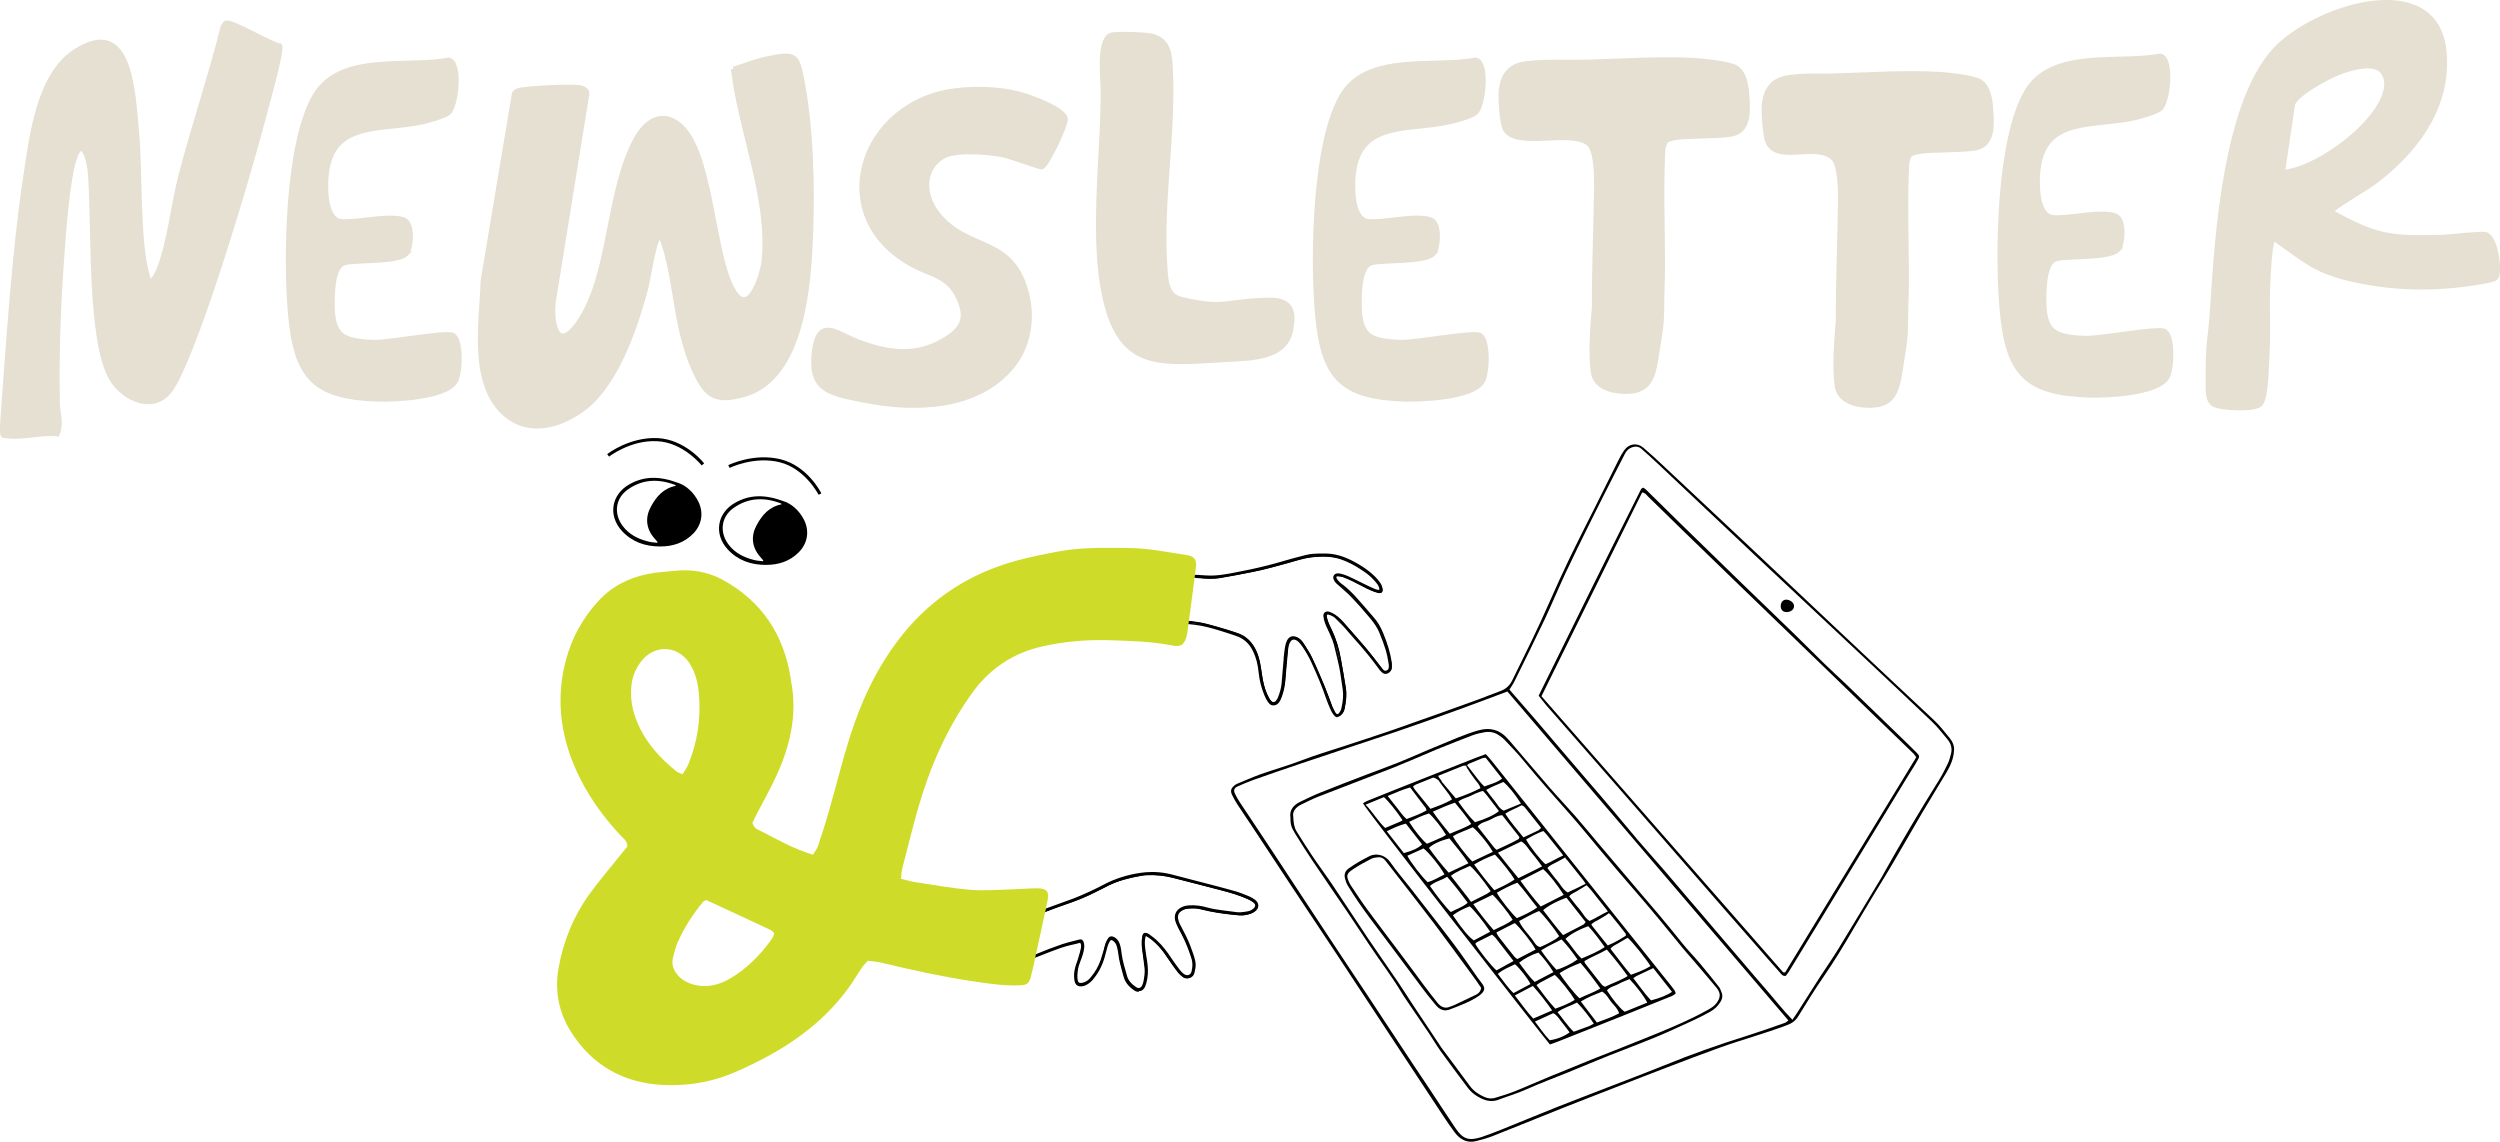 <svg viewBox="0 0 1558.18 711.61" xmlns="http://www.w3.org/2000/svg" data-name="Layer 1" id="Layer_1">
  <defs>
    <style>
      .cls-1 {
        fill: #e5e0d2;
        stroke: #e5e0d2;
        stroke-miterlimit: 10;
        stroke-width: 3px;
      }

      .cls-2 {
        fill: #cedc29;
      }
    </style>
  </defs>
  <path d="M174.44,28.59c1.17,1.97-4.57,23.41-5.6,27.41-10.4,40.25-23.67,84.98-36.79,124.02-4.83,14.36-18.72,54.59-26.82,64.24-10.36,12.36-28.09,4.42-35.62-8.13-14.43-24.05-10.69-98.03-13.42-128.97-.66-7.49-4.66-22.75-9.57-9.07-4.87,13.57-7.2,50.11-8.36,66.15-2.03,28.11-2.95,58.37-2.47,86.64.11,6.53,2.67,12.49-.08,19.59-11.33-1.13-22.46,2.97-33.7.95-1.1-.82-.12-12.24.07-14.72,3.47-46.72,6.81-98.99,13.64-144.86,4.26-28.62,8.63-65.69,31.81-80.18,33.48-20.93,35.2,23.42,37.75,51.84,2.12,23.6.35,68.77,6.71,88.76.42,1.31.19,4.01,2.33,2.94,2.07-1.03,4.2-5.85,5.18-8.38,6.14-15.87,8.69-39.97,13.21-57.31,8.1-31.07,18.48-61.53,26.29-92.78.52-.79,1.05-1.88,1.79-2.32,2.91-1.77,28.14,13.45,33.65,14.17Z" class="cls-1"></path>
  <path d="M253.21,158.12c-5.2,5.46-30.66,3.78-38.34,5.64-7.47,1.82-7.71,18.13-7.76,24.79-.14,21.03,6.3,23.96,25.61,24.76,9.53.39,45.14-6.65,49.52-4.37,5.51,2.87,4.65,23.73,1.55,28.86-6.06,10.03-38.16,11.4-49.07,10.99-38.67-1.45-50.19-13.38-53.72-52.96-3.11-34.9-1.96-106.78,15.29-136.15,15.77-26.86,57.34-17.34,83.36-22.3,7.64,1.52,4.86,28.68-.1,32.88-2.4,2.04-12.07,4.83-15.53,5.6-28.52,6.37-61.08-2.02-60.96,40.29.02,7.28,1.12,21.11,9.78,21.9,9.8.89,30.52-4.52,39.08-.92,5.46,2.3,4.56,17.54,1.26,20.99Z" class="cls-1"></path>
  <path d="M457.12,43.1c6.8-2.05,13.4-4.87,20.47-6.35,17.48-3.66,19.03-2.87,21.88,11.37,6.12,30.56,7.09,68.99,5.74,100.02-1.16,26.74-4.29,87.42-41.46,97.8-15.95,4.46-22.35,1.67-28.61-10.37-14.43-27.77-12.65-56.54-21.45-83.79-.32-.98-1.26-5.02-3.69-3.11s-6.23,26.49-7.59,31.5c-6.24,22.91-18.12,60.44-40.68,75.93-13.73,9.42-31.82,14.38-46.07,2.68-22.93-18.84-15.2-59.43-14.62-83.68l19.53-116.81c.37-.86,1.17-1.25,2.07-1.69,3.32-1.61,34.83-3.09,39.15-1.93,2.12.57,3.88,1.49,4.1,3.45l-20.71,128.23c-2.02,11.64.84,35.64,15.39,14.8,20.64-29.57,17.55-81.01,35.96-114.66,4.71-8.6,13.76-17.52,25.24-9.88,22.09,14.71,21.59,82.05,35.49,104.92,10.2,16.78,18.23-11.98,18.91-18.84,3.94-39.31-14.66-80.79-19.05-119.6Z" class="cls-1"></path>
  <path d="M597.23,56.28c12.37-1.24,25.99-.81,37.96,2.29,6.12,1.58,27.85,9.26,28.81,15.43.57,3.66-11.54,29.29-14.66,30.07-1.25.31-20.16-6.79-24.67-7.6-9.43-1.69-29.9-3.59-37.66,1.49-12.87,8.44-11.22,24.7-2.45,35.57,19.28,23.91,46.98,13.05,55.69,51.06,3.34,14.57.67,31.14-8.85,43.1-21.76,27.33-61.54,28.16-93.44,21.66-19.49-3.97-32.91-5.36-30.64-28.51,2.4-24.46,13.86-13.08,26.94-8.07,18.29,7.01,35.8,9.83,53.45-.36,12.03-6.95,15.89-13.86,9.61-27.05-6.41-13.45-16.34-13.82-27.8-19.82-56.91-29.81-33.26-103.13,27.71-109.24Z" class="cls-1"></path>
  <path d="M693.98,21.57c5.04-.43,18.69-.23,23.71.88,11.23,2.48,11.39,12.61,11.81,20.61,2.13,40.77-6.47,83.44-3.26,125.43.52,6.77.85,15.98,10.22,18.11,27.67,6.3,26.1,1.09,54.03.42,14.92-.36,16.16,7.76,14.05,18.62-3.51,18.07-24.78,17.6-42.86,18.64-36.33,2.09-59.96,5.4-70.9-30.69-12.07-39.8-2.69-97.04-3.33-138.93-.13-8.4-3.03-32.27,6.52-33.09Z" class="cls-1"></path>
  <path d="M893.33,158.12c-5.2,5.46-30.66,3.78-38.34,5.64-7.47,1.82-7.71,18.13-7.76,24.79-.14,21.03,6.3,23.96,25.61,24.76,9.53.39,45.14-6.65,49.52-4.37,5.51,2.87,4.65,23.73,1.55,28.86-6.06,10.03-38.16,11.4-49.07,10.99-38.67-1.45-50.19-13.38-53.72-52.96-3.11-34.9-1.96-106.78,15.29-136.15,15.77-26.86,57.34-17.34,83.36-22.3,7.64,1.52,4.86,28.68-.1,32.88-2.4,2.04-12.07,4.83-15.53,5.6-28.52,6.37-61.08-2.02-60.96,40.29.02,7.28,1.12,21.11,9.78,21.9,9.8.89,30.52-4.52,39.08-.92,5.46,2.3,4.56,17.54,1.26,20.99Z" class="cls-1"></path>
  <path d="M1038.5,87.71c-.91.85-1.99,4.23-2.06,5.63-1.24,25.37-.18,45.94-.15,73.98,0,3.84-.35,11.75-.4,15.59-.29,21.77-.23,17.73-3.46,38.87-2.13,13.93-4.62,22.97-20.92,22.22-7.95-.36-17.34-3.22-18.55-12.21-1.97-14.6.28-34.84,1.65-51.07.07-.87-.7,24.18-.72,23.31-.71-28.83.71-56.61,1.12-85.3.09-6.65.36-24.36-4.6-28.95-10.6-9.8-46.35,3.56-52.49-9.79-1.75-3.8-2.74-18.17-2.37-22.72.81-10.12,5.33-16.41,15.77-17.66,12.4-1.49,27.02-.6,39.63-.97,21.63-.63,44.13-2.22,65.86-.98,5.31.3,21.31,2.05,25.23,4.56,5.42,3.47,6.4,11.63,6.8,17.62.63,9.52,1.54,22.31-10.49,23.94-10.54,1.43-22.68.7-33.3,1.88-1.55.17-5.52,1.11-6.53,2.05Z" class="cls-1"></path>
  <path d="M1320.03,155.63c-5.2,5.46-30.66,3.78-38.34,5.64-7.47,1.82-7.71,18.13-7.76,24.79-.14,21.03,6.3,23.96,25.61,24.76,9.53.39,45.14-6.65,49.52-4.37,5.51,2.87,4.65,23.73,1.55,28.86-6.06,10.03-38.16,11.4-49.07,10.99-38.67-1.45-50.19-13.38-53.72-52.96-3.11-34.9-1.96-106.78,15.29-136.15,15.77-26.86,57.34-17.34,83.36-22.3,7.64,1.52,4.86,28.68-.1,32.88-2.4,2.04-12.07,4.83-15.53,5.6-28.52,6.37-61.08-2.02-60.96,40.29.02,7.28,1.12,21.11,9.78,21.9,9.8.89,30.52-4.52,39.08-.92,5.46,2.3,4.56,17.54,1.26,20.99Z" class="cls-1"></path>
  <path d="M1555.58,173.15c-1.25,1.18-6.5,2.03-8.56,2.4-28.76,5.11-56.9,4.57-84.42-2.27-20.24-5.03-27.21-12.04-42.5-22.71-1.26-.88-1.8-1.78-3.76-1.15-1.19,4.49-1.67,9.03-2.02,13.59-2.34,30.78.16,32.1-1.52,63.1-.29,5.31-.62,22.92-4.29,26.02-3.94,3.34-24.46,2.46-28.8-.16-4.27-2.58-3.39-10.23-3.46-14.94-.37-24.74,1.43-23.49,3-48.6,2.57-40.9,8.15-128.89,41.39-160.04,27.13-25.42,97.16-46.27,102.61,2.88,3.48,31.41-13.58,58.69-40.29,79.86-9.77,7.74-21.03,12.91-30.62,20.71,28.69,15.61,36.25,16.9,69.54,16.02,5.27-.14,24.46-2.56,27.35-1.73,6.74,1.94,9.06,24.45,6.36,27ZM1483.68,43.28c-6.28-4.59-18.7-.78-25.64,1.8-7.31,2.72-27.06,13.47-29.07,19.85l-6.32,42.49c24.11-1.85,68.69-36.65,64.62-58.01-.33-1.74-2.1-5.04-3.6-6.13Z" class="cls-1"></path>
  <path d="M1190.52,96.36c-.91.85-1.99,4.23-2.06,5.63-1.24,25.37-.18,45.94-.15,73.98,0,3.84-.35,11.75-.4,15.59-.29,21.77-.23,17.73-3.46,38.87-2.13,13.93-4.62,22.97-20.92,22.22-7.95-.36-17.34-3.22-18.55-12.21-1.97-14.6.28-34.84,1.65-51.07.07-.87-.7,24.18-.72,23.31-.71-28.83.71-56.61,1.12-85.3.09-6.65.36-24.36-4.6-28.95-10.6-9.8-34.36,3.56-40.5-9.79-1.75-3.8-2.74-18.17-2.37-22.72.81-10.12,5.33-16.41,15.77-17.66,12.4-1.49,15.03-.6,27.64-.97,21.63-.63,44.13-2.22,65.86-.98,5.31.3,21.31,2.05,25.23,4.56,5.42,3.47,6.4,11.63,6.8,17.62.63,9.52,1.54,22.31-10.49,23.94-10.54,1.43-22.68.7-33.3,1.88-1.55.17-5.52,1.11-6.53,2.05Z" class="cls-1"></path>
  <path d="M867.09,413c-.94-6.26-2.89-12.28-5.4-18.14-1.41-3.44-3.21-6.57-5.63-9.38-3.28-3.75-6.57-7.66-9.93-11.42-2.82-3.28-5.86-6.26-9.31-8.91-.78-.63-1.64-1.25-2.27-1.95-.63-.63-1.17-1.41-1.64-2.19-.31-.63-.55-1.41.16-2.03,1.88,0,3.6.23,5.32,1.02,1.41.63,2.89,1.17,4.3,1.88,3.13,1.56,6.18,3.21,9.31,4.77,2.27,1.17,4.61,2.19,7.19,2.82,1.8.39,2.74-.39,2.35-2.19-.23-1.02-.63-2.11-1.17-3.05-1.8-2.82-4.22-5.08-6.72-7.19-2.89-2.42-6.18-4.38-9.46-6.1-5.71-3.05-11.73-5.24-18.3-5.08-3.91,0-7.9,0-11.73.94-4.46,1.17-8.91,2.27-13.29,3.6-6.8,2.03-13.61,3.75-20.49,5.24-3.21.7-6.49,1.33-9.7,1.95-6.02,1.17-12.04,2.35-18.22,1.95-2.03-.16-3.99-.31-6.02-.47h-1.49c-1.09.94,1.49,1.02,2.27,1.09,4.46.47,8.99.78,13.45,0,6.57-1.09,13.22-2.35,19.71-3.68,3.99-.78,7.9-1.72,11.81-2.74,5.86-1.56,11.65-3.13,17.52-4.85,5.08-1.49,10.17-2.11,15.48-2.11,4.93,0,9.62.86,14.15,2.82,4.3,1.88,8.37,4.22,12.2,6.96,2.89,2.03,5.47,4.54,7.66,7.43.94,1.25,1.72,2.58,1.49,4.46-1.8.16-3.21-.47-4.46-1.09-2.58-1.17-5.08-2.5-7.66-3.75-2.74-1.33-5.4-2.74-8.13-3.99-1.41-.63-2.89-1.09-4.38-1.49-.7-.16-1.49-.23-2.19-.16-1.41.23-2.27,1.49-1.8,2.82.31.86.78,1.72,1.41,2.35,1.02,1.09,2.19,1.95,3.28,2.89,1.88,1.72,3.91,3.28,5.71,5.16,4.3,4.54,8.45,9.15,12.43,13.92,2.27,2.74,4.22,5.55,5.63,8.76,1.56,3.6,2.97,7.27,4.14,11.03.86,2.89,1.33,5.86,1.88,8.91.16.86.08,1.8,0,2.74-.16,1.09-.94,1.8-1.95,2.03s-1.8-.16-2.42-.94c-.47-.55-.94-1.17-1.33-1.72-3.13-3.99-6.1-7.98-9.38-11.89-4.14-4.93-8.45-9.62-12.67-14.47-1.95-2.27-3.99-4.3-6.41-6.02-1.02-.7-2.19-1.33-3.44-1.72-1.88-.55-3.13.47-2.97,2.35.16,1.41.55,2.89,1.09,4.22.78,1.95,1.72,3.83,2.58,5.79,1.17,2.66,2.42,5.32,3.05,8.21.7,3.13,1.49,6.26,2.27,9.38,1.41,5.86,2.19,11.89,3.05,17.83.55,4.07,0,8.05-.86,11.96-.23,1.02-.78,2.03-1.41,2.97-.94,1.33-2.27,1.25-3.21,0-.23-.31-.39-.63-.55-.94-.55-1.09-1.17-2.11-1.56-3.21-1.64-4.22-3.05-8.45-4.77-12.59-2.5-6.02-5-11.96-7.82-17.83-1.41-3.05-3.36-5.86-5.16-8.76-.86-1.33-1.88-2.5-3.21-3.36-2.5-1.56-4.93-1.09-6.26,1.49-.63,1.17-1.02,2.58-1.25,3.91-.39,2.5-.63,5.08-.86,7.66-.47,4.93-.78,9.85-1.25,14.78-.31,3.13-1.17,6.1-2.35,8.99-.39.94-.94,1.8-1.64,2.5-.86.94-2.27,1.02-3.21.16-.63-.63-1.25-1.41-1.64-2.19-1.95-3.6-3.21-7.43-3.91-11.42-.47-2.58-.86-5.24-1.25-7.9-.47-3.21-1.17-6.33-2.42-9.31-2.5-5.86-6.41-10.17-12.67-12.04-2.03-.63-3.99-1.41-6.02-1.95-4.14-1.25-8.29-2.42-12.43-3.52-3.75-.94-7.59-1.49-11.42-1.88v1.02c1.64.16,3.21.31,4.77.55,5.63.7,11.1,2.42,16.58,3.99,2.89.86,5.79,1.88,8.6,2.82,5.08,1.64,8.6,4.93,10.95,9.7,2.11,4.38,3.13,8.99,3.6,13.76s1.64,9.38,3.52,13.84c.63,1.56,1.49,3.13,2.5,4.54,1.41,1.95,3.83,1.95,5.47.16.47-.55.86-1.17,1.17-1.88,1.09-2.35,1.8-4.77,2.27-7.35.78-3.75.94-7.66,1.25-11.49.31-4.22.7-8.37,1.17-12.59.16-1.72.47-3.44,1.49-4.93.94-1.41,2.19-1.88,3.75-1.25.78.31,1.49.78,2.03,1.33.86.94,1.72,1.88,2.42,2.97,2.11,3.13,3.99,6.33,5.55,9.77,3.44,7.43,6.65,14.86,9.23,22.6.86,2.58,2.03,5.08,3.13,7.59.39.86.86,1.64,1.41,2.35,1.49,1.95,2.82,2.03,4.54.31.94-.94,1.49-2.11,1.72-3.36.86-4.22,1.41-8.52.78-12.82-.94-5.94-1.95-11.96-3.05-17.91-1.17-6.41-2.97-12.67-5.86-18.53-.78-1.56-1.49-3.13-2.11-4.77-.39-1.09-.7-2.27-.94-3.44-.23-1.49.47-2.03,1.95-1.56s2.89,1.17,4.07,2.27c1.49,1.49,3.13,2.89,4.54,4.46,2.35,2.58,4.54,5.24,6.88,7.82,5.55,6.1,10.79,12.43,15.64,19.16.63.78,1.25,1.56,1.95,2.27,1.33,1.25,2.82,1.17,4.22,0,.7-.63,1.25-1.41,1.25-2.35,0-1.17.08-2.35-.08-3.52l-.16.39Z"></path>
  <path d="M833.78,447.1h-.16c-.86,0-1.72-.63-2.5-1.72-.63-.86-1.09-1.64-1.49-2.42l-.63-1.41c-.86-2.03-1.8-4.14-2.5-6.26-2.35-6.96-5.32-14.15-9.23-22.6-1.49-3.21-3.28-6.41-5.55-9.7-.63-1.02-1.49-1.95-2.35-2.89-.47-.55-1.17-.94-1.88-1.25-1.33-.55-2.35-.16-3.21,1.09-.94,1.41-1.25,3.13-1.41,4.69-.39,3.75-.78,7.74-1.17,12.59,0,.94-.16,1.8-.23,2.74-.23,2.89-.39,5.86-1.02,8.84-.47,2.27-1.17,4.93-2.35,7.43-.31.63-.7,1.41-1.25,1.95-.86,1.02-2.03,1.49-3.28,1.49-1.17,0-2.19-.63-2.97-1.72-1.02-1.33-1.88-2.89-2.58-4.69-1.88-4.54-3.05-9.23-3.52-13.92-.55-5.4-1.64-9.7-3.6-13.61-2.35-4.77-5.86-7.9-10.71-9.46-.86-.31-1.72-.55-2.5-.86-1.95-.63-4.07-1.33-6.1-1.95l-1.25-.39c-4.93-1.49-10.01-2.97-15.25-3.6-1.17-.16-2.27-.23-3.44-.39l-1.95-.23.16-.55v-1.41h.55c3.44.39,7.51.86,11.49,1.88,3.75.94,7.43,2.03,11.1,3.13l1.33.39c1.02.31,2.03.63,3.13,1.02.94.31,1.95.63,2.89.94,5.94,1.8,10.24,5.79,12.98,12.36,1.09,2.66,1.88,5.55,2.5,9.38l.31,1.95c.31,1.95.55,3.91.94,5.86.78,4.14,2.03,7.9,3.83,11.26.47.78.94,1.49,1.56,2.03.31.31.78.47,1.25.47h.08c.47,0,.94-.23,1.25-.55.7-.78,1.17-1.56,1.49-2.35,1.25-3.21,2.03-6.1,2.27-8.91.23-2.82.47-5.63.7-8.52.16-2.11.31-4.22.55-6.26v-.78c.23-2.27.47-4.61.86-6.96.23-1.49.7-2.89,1.25-4.07.7-1.33,1.64-2.19,2.82-2.5,1.25-.31,2.66,0,4.07.86,1.33.78,2.42,1.95,3.36,3.52.39.63.78,1.17,1.17,1.8,1.41,2.27,2.89,4.54,4.07,6.96,2.82,6.02,5.4,12.12,7.82,17.83,1.02,2.5,2.03,5.16,2.97,7.66.63,1.64,1.17,3.28,1.8,4.93.31.78.7,1.49,1.09,2.19.16.31.31.63.47.94v.23s.31.47.47.7c.39.47.86.78,1.25.78h0c.55,0,.94-.39,1.17-.78.47-.63,1.09-1.64,1.33-2.74,1.09-4.77,1.33-8.37.86-11.81l-.23-1.56c-.78-5.4-1.49-10.95-2.82-16.26l-.55-2.27c-.55-2.35-1.17-4.69-1.72-7.12-.63-2.58-1.64-5.08-2.74-7.43l-.31-.7c-.31-.7-.63-1.41-.94-2.03-.55-1.17-1.17-2.42-1.64-3.75-.63-1.56-.94-2.97-1.09-4.38-.16-1.09.16-1.95.86-2.58.7-.55,1.64-.7,2.74-.39,1.17.39,2.42,1.02,3.52,1.72,2.74,1.8,4.93,4.22,6.49,6.1l4.93,5.63c2.58,2.89,5.16,5.86,7.74,8.91,2.27,2.74,4.54,5.55,6.65,8.37.94,1.17,1.8,2.35,2.74,3.52l.47.55s.63.78.94,1.17c.55.7,1.17.94,1.95.78.63-.16,1.49-.63,1.64-1.64.16-.94.16-1.8,0-2.58-.08-.55-.23-1.17-.31-1.72-.39-2.35-.86-4.77-1.56-7.04-1.02-3.21-2.27-6.72-4.07-11.03-1.17-2.74-2.89-5.4-5.55-8.6-3.83-4.61-7.98-9.31-12.43-13.92-1.25-1.33-2.66-2.5-3.99-3.68-.55-.47-1.09-.94-1.64-1.49-.39-.31-.78-.63-1.17-1.02-.7-.63-1.49-1.25-2.19-1.95-.63-.63-1.17-1.56-1.49-2.5-.23-.78-.16-1.56.23-2.19.39-.7,1.17-1.17,1.95-1.25s1.64,0,2.35.16c1.64.47,3.13.86,4.46,1.49,1.95.86,3.91,1.88,5.71,2.74.78.39,1.64.78,2.42,1.17.7.39,1.49.7,2.19,1.09,1.8.86,3.6,1.8,5.47,2.58,1.17.55,2.35,1.02,3.83,1.02h0c0-1.56-.63-2.74-1.41-3.75-2.19-2.89-4.77-5.32-7.59-7.27-4.14-2.89-8.05-5.16-12.04-6.88-4.3-1.88-8.91-2.82-13.92-2.82h0c-5.47,0-10.48.7-15.33,2.11-5.55,1.64-11.26,3.21-17.52,4.85-4.07,1.09-8.05,2.03-11.81,2.74-7.9,1.56-14,2.74-19.78,3.68-4.3.7-8.52.47-13.53,0h-.39c-1.33-.08-2.35-.23-2.5-.86-.08-.23,0-.63.39-1.02l.16-.16h1.64c.78,0,1.56.08,2.27.16l3.75.23c6.26.39,12.59-.86,18.14-1.95,3.13-.63,6.41-1.25,9.7-1.95,7.59-1.64,14.23-3.36,20.49-5.24,3.99-1.17,8.13-2.27,12.12-3.28l1.17-.31c3.36-.86,6.88-.94,10.24-.94h2.03c5.86,0,11.57,1.64,18.06,5.16,3.91,2.11,6.96,4.07,9.54,6.18,2.11,1.72,4.85,4.14,6.88,7.27.63.94,1.02,2.11,1.25,3.21.23,1.33-.16,1.95-.47,2.35-.39.39-1.09.7-2.42.39-2.82-.7-5.32-1.88-7.27-2.82-1.41-.7-2.82-1.41-4.22-2.19-1.72-.86-3.36-1.72-5.08-2.58-.94-.47-1.95-.86-2.89-1.25-.47-.16-.94-.39-1.33-.55-1.56-.7-3.21-.94-4.93-.94-.23.23-.31.63,0,1.33.39.7.94,1.41,1.56,2.03.63.63,1.41,1.25,2.11,1.8h.16c3.21,2.58,6.26,5.47,9.38,9.07,1.49,1.72,2.97,3.44,4.54,5.16,1.8,2.11,3.6,4.14,5.4,6.26,2.27,2.58,4.14,5.63,5.71,9.46,2.74,6.57,4.54,12.51,5.4,18.22h0c.23,1.33.16,2.66.08,3.68,0,1.02-.55,1.95-1.41,2.74-1.64,1.41-3.36,1.41-4.85,0-.7-.63-1.41-1.41-2.03-2.35-4.46-6.18-9.62-12.43-15.64-19.08-1.09-1.17-2.19-2.42-3.21-3.68-1.17-1.41-2.42-2.82-3.68-4.14-1.17-1.25-2.42-2.42-3.6-3.6l-.86-.86c-.94-.94-2.19-1.56-3.91-2.11-.55-.16-1.02-.16-1.17,0-.16.16-.23.55-.16,1.02.16,1.17.47,2.35.86,3.36.55,1.41,1.17,2.89,2.11,4.69,2.66,5.4,4.61,11.57,5.86,18.69,1.09,6.02,2.11,12.12,3.05,17.91.78,4.69,0,9.23-.78,12.98-.31,1.49-.94,2.66-1.88,3.6-.94.94-1.8,1.41-2.58,1.41l.16.31ZM837.22,442.17c-.23.86-.63,1.64-1.02,2.27.47-.63.78-1.41,1.02-2.27ZM830.73,443.03s.16.23.23.39l-.16-.31h0l-.08-.08ZM825.96,431.07c.47,1.33.94,2.58,1.41,3.91.47,1.41,1.02,2.82,1.64,4.14-.39-1.09-.78-2.19-1.25-3.28-.55-1.56-1.17-3.21-1.8-4.77ZM791.55,437.48c.55.7,1.33,1.17,2.11,1.17h0c-.63,0-1.25-.31-1.72-.7-.16-.16-.31-.31-.47-.47h.08ZM796.87,436.46c-.31.47-.63.86-1.02,1.33,0,0-.08.08-.16.16.16-.16.23-.23.39-.39.23-.31.55-.7.7-1.02l.08-.08ZM800.62,418.4c-.23,2.5-.39,5-.63,7.51h0c.31-2.03.39-4.07.55-6.1,0-.47,0-1.02.08-1.49v.08ZM785.84,421.6s.08.7.16,1.02c0-.31-.16-.7-.16-1.02ZM862.79,419.02c.78.39,1.49.23,2.35-.31-.23.16-.55.23-.86.31-.55.16-1.02.16-1.49,0ZM865.91,409.64c.16.78.31,1.56.39,2.35.08.47.16.94.23,1.33v-.39h0c-.16-1.09-.39-2.19-.63-3.36v.08ZM832.45,401.35s.16.7.23,1.09c.55,2.35,1.09,4.69,1.72,7.04l.55,2.27h0v-.47c-.7-3.6-1.56-6.88-2.5-10.01v.08ZM860.44,393.3s.08.23.16.39c1.17,2.89,2.19,5.4,3.05,7.74-.7-2.11-1.56-4.22-2.42-6.49l-.7-1.64h-.08ZM809.61,399s.23.23.39.31c.47.47.94,1.02,1.33,1.49-.55-.7-1.09-1.33-1.72-1.88v.08ZM805.55,397.68h-.08c-.55.16-1.02.47-1.41.94.47-.47,1.02-.78,1.56-.94h-.08ZM770.05,395.17s.31.08.47.16c2.03.63,3.83,1.56,5.47,2.74-1.72-1.33-3.6-2.27-5.79-2.89h-.16ZM829.01,392.83c.23.47.39.86.63,1.33l.31.7c.39.94.78,1.88,1.17,2.82-.63-1.64-1.33-3.21-2.03-4.69v-.08l-.08-.08ZM856.37,386.73c.86,1.09,1.56,2.11,2.19,3.13-.7-1.09-1.41-2.19-2.19-3.13ZM740.96,388.14h.86c1.17.23,2.27.31,3.44.47,1.72.23,3.44.55,5.16.86-3.21-.7-6.41-1.17-9.46-1.49v.16ZM833.38,385.48l.31.31c1.25,1.17,2.5,2.35,3.68,3.6l.08.08c-1.17-1.33-2.5-2.74-4.07-3.99ZM827.44,382.35s-.7.08-.94.31c-.16.16-.31.31-.39.47.08-.16.16-.31.31-.39.47-.39,1.09-.47,1.88-.23h0c-.31-.08-.55-.16-.86-.16ZM836.28,365.46s.31.23.39.39c.55.47,1.09.94,1.64,1.41,1.41,1.17,2.82,2.42,4.07,3.75,1.17,1.25,2.42,2.5,3.6,3.83-.16-.16-.23-.23-.31-.39-3.05-3.52-6.1-6.41-9.23-8.84h-.16v-.16ZM858.95,368.9h.23c.55.16,1.02.16,1.33,0h-1.56ZM860.91,367.02c0,.47.08.94,0,1.49h0s.08-.78,0-1.17v-.31ZM847.3,363.74s.39.23.63.31c1.41.7,2.82,1.41,4.22,2.19,1.09.55,2.35,1.17,3.75,1.72h-.08c-1.88-.78-3.68-1.72-5.47-2.66-.7-.39-1.49-.7-2.19-1.09-.23-.16-.55-.23-.78-.39l-.08-.08ZM832.52,361.55c.23.55.63,1.02.94,1.41.16.16.31.31.47.47-.55-.55-1.02-1.17-1.41-1.8v-.08ZM854.97,358.97c1.41,1.33,2.82,2.74,3.99,4.3-1.25-1.64-2.66-3.13-3.99-4.3ZM838.78,359.67s.7.31,1.02.47c.23.08.39.16.63.23-.16-.08-.39-.16-.55-.23-.39-.16-.78-.31-1.17-.47h.08ZM745.8,359.52h1.17c4.69.55,8.76.7,12.67.16-2.5.23-5,.39-7.59.23-1.25,0-2.5-.16-3.75-.23-.78,0-1.56-.16-2.27-.16h-.31.08ZM834.32,358.5s.78,0,1.09.16c-.31-.08-.7-.16-1.09-.16ZM824.94,346.3c5.16,0,9.85.94,14.31,2.89,4.07,1.72,8.05,4.07,12.28,6.96.47.31.94.7,1.41,1.02-2.42-1.95-5.32-3.83-9.07-5.86-6.33-3.44-11.96-5.08-17.59-5.08h-2.03c-3.36,0-6.8.08-10.09.94l-1.17.31s-.55.16-.86.23c4.07-.94,8.29-1.41,12.82-1.41h0ZM810,348.25c-3.05.78-6.18,1.64-9.23,2.5-5.86,1.8-12.12,3.36-19.16,4.93,3.28-.7,6.72-1.49,10.24-2.42,6.26-1.64,11.96-3.21,17.44-4.85.23,0,.47-.16.7-.23v.08Z"></path>
  <path d="M781.85,561.81c-1.09-.94-2.42-1.64-3.75-2.27-2.82-1.17-5.63-2.27-8.52-3.13-5-1.49-10.09-2.82-15.09-4.07-7.82-2.03-15.64-4.07-23.38-6.1-5.63-1.49-11.42-2.11-17.2-1.64-8.05.7-15.87,2.82-23.22,6.26-2.19,1.02-4.22,2.19-6.33,3.21-6.41,3.13-12.98,6.02-19.71,8.37-4.22,1.49-8.45,3.05-12.59,4.61,0,.39-.16.86-.47,1.25,3.6-1.33,7.12-2.82,10.79-3.99,7.04-2.35,13.92-5,20.57-8.45,2.5-1.33,5.08-2.5,7.59-3.83,6.57-3.21,13.53-5,20.72-6.18,1.17-.23,2.35-.31,3.52-.39,5.47-.23,10.79.31,16.11,1.64,10.01,2.58,20.02,5.16,30.03,7.74,5.55,1.49,11.1,3.05,16.42,5.4,1.41.63,2.82,1.33,4.07,2.27,1.88,1.49,1.72,3.36-.16,4.85-1.09.86-2.35,1.41-3.75,1.64-2.74.47-5.4.78-8.21.31-1.95-.39-3.99-.55-6.02-.78-3.83-.47-7.59-1.02-11.34-2.03-3.52-1.02-7.19-1.49-10.87-1.25-1.49.08-2.89.39-4.22,1.02-3.52,1.56-5,4.61-3.83,8.29.31,1.17.86,2.27,1.33,3.28.94,1.88,1.95,3.75,2.97,5.63,2.35,4.54,4.14,9.38,5.71,14.23.94,2.82.78,5.63,0,8.45-.63,2.35-2.82,3.28-4.93,2.11-.47-.23-.94-.63-1.33-.94-.63-.55-1.17-1.17-1.72-1.8-1.8-2.42-3.6-4.85-5.32-7.35-2.74-4.07-5.55-7.98-9.15-11.26-1.49-1.33-3.13-2.5-4.77-3.75-.39-.23-.78-.47-1.25-.63-1.17-.39-1.95,0-2.27,1.25,0,.23,0,.55-.16.78-.7,3.05-.31,6.02.16,8.99.47,3.36,1.02,6.72,1.41,10.09.31,3.05-.16,6.02-.78,8.99-.16.7-.39,1.41-.7,2.03-.86,1.8-2.42,2.74-4.46,1.41-2.66-1.72-4.93-3.91-5.86-7.04-1.33-4.69-2.74-9.31-3.44-14.15-.31-2.19-.55-4.38-1.41-6.41-.63-1.56-1.64-2.89-3.21-3.68-1.25-.63-2.27-.47-3.13.78-.63.94-1.09,1.88-1.49,2.89-.47,1.25-.78,2.66-1.09,3.99-.63,2.11-1.09,4.3-1.8,6.33-1.41,3.99-3.52,7.66-6.26,10.95-1.17,1.41-2.58,2.66-4.38,3.21-3.36,1.09-4.61.23-4.77-3.05-.08-1.64,0-3.28.23-4.93.31-2.5,1.25-4.77,2.11-7.12.78-2.19,1.49-4.3,1.8-6.65.16-1.33,0-2.58-.31-3.83-.39-1.17-.94-1.49-2.03-1.25-3.52.94-7.12,1.72-10.63,2.89-5.71,1.88-11.26,4.07-16.73,6.41,0,.39-.08.78-.23,1.09,3.13-1.25,6.26-2.5,9.38-3.75,4.14-1.64,8.37-3.21,12.75-4.22,2.03-.47,4.07-1.02,6.1-1.49,1.09,1.25,1.02,2.66.78,3.99-.39,1.95-.94,3.91-1.56,5.86-.63,2.03-1.41,3.99-1.95,6.02-.7,2.58-.94,5.24-.55,7.9.47,3.05,2.19,3.83,5.16,3.21.63-.16,1.17-.47,1.8-.7,1.49-.78,2.74-1.88,3.83-3.13,3.52-4.14,5.86-8.84,7.27-14,.63-2.27,1.17-4.61,1.88-6.88.31-1.02.78-2.03,1.33-2.97.63-1.02,1.56-1.17,2.58-.39,1.33.94,2.19,2.19,2.58,3.83.31,1.33.7,2.66.78,4.07.55,5.08,1.95,9.85,3.36,14.7,1.02,3.68,3.28,6.26,6.41,8.29,2.42,1.56,4.69,1.02,5.86-1.64.63-1.49,1.02-3.13,1.33-4.77.7-3.75.39-7.51-.16-11.18-.31-2.42-.78-4.85-1.09-7.35-.31-2.82-.63-5.63.55-8.52.47.08.94,0,1.33.31,1.09.7,2.19,1.41,3.13,2.19,3.13,2.58,5.86,5.55,8.13,8.91,1.41,1.95,2.66,3.99,4.07,5.94s2.74,3.91,4.22,5.71c.86,1.02,1.95,1.95,3.05,2.74,1.95,1.33,5.47.7,6.18-2.27.55-2.35,1.02-4.61.55-7.04-.63-3.28-1.88-6.33-3.05-9.38-1.72-4.54-3.99-8.84-6.26-13.14-.47-.86-.94-1.8-1.17-2.82-1.02-3.91.23-5.94,3.75-7.51.78-.39,1.72-.55,2.66-.63,2.66-.31,5.32-.31,7.9.31,1.95.47,3.91.94,5.86,1.33,6.02,1.25,12.12,1.95,18.22,2.5,2.27.23,4.61-.16,6.8-.86.86-.31,1.72-.7,2.42-1.17,2.66-1.8,2.82-4.61.31-6.65l.23-.08Z"></path>
  <path d="M709.68,618.19c-.94,0-1.88-.31-2.82-.94-3.44-2.35-5.63-5.08-6.57-8.6l-.47-1.64c-1.17-4.22-2.42-8.6-2.89-13.14-.16-1.17-.39-2.27-.7-3.44l-.16-.55c-.31-1.41-1.17-2.66-2.35-3.52-.31-.23-.7-.47-1.17-.39-.31,0-.55.23-.78.63-.55.94-1.02,1.95-1.33,2.89-.39,1.41-.78,2.82-1.17,4.22-.23.86-.47,1.8-.7,2.66-1.49,5.4-3.99,10.17-7.43,14.23-1.17,1.41-2.5,2.42-3.91,3.21-.63.31-1.25.63-1.88.78-1.88.39-3.13.23-4.07-.47-.86-.63-1.41-1.64-1.64-3.21-.39-2.66-.23-5.32.55-8.13.31-1.17.7-2.27,1.09-3.36.31-.86.63-1.72.86-2.66.63-2.03,1.17-3.91,1.56-5.79.23-1.33.23-2.42-.47-3.36-.63.16-1.17.31-1.8.47-1.33.31-2.66.7-3.99.94-4.46,1.02-8.76,2.66-12.67,4.14-1.8.7-3.6,1.41-5.4,2.11-1.33.55-2.66,1.09-3.99,1.56l-.94.39.31-1.02s.16-.63.23-1.02v-.23l.31-.08c6.18-2.58,11.73-4.69,16.81-6.41,2.5-.86,5.16-1.49,7.66-2.11,1.02-.23,1.95-.47,2.97-.78,1.33-.31,2.19.16,2.66,1.56.39,1.33.55,2.66.31,3.99-.31,2.5-1.09,4.77-1.8,6.72l-.39.94c-.7,1.95-1.49,3.91-1.72,6.02-.16,1.49-.39,3.21-.23,4.85.08,1.49.39,2.35.94,2.74.63.39,1.56.39,3.21-.16,1.88-.63,3.21-1.95,4.14-3.13,2.74-3.21,4.77-6.8,6.18-10.79.47-1.41.94-2.97,1.33-4.38.16-.63.31-1.25.55-1.88.16-.39.23-.86.31-1.33.23-.86.47-1.8.78-2.74.39-1.02.94-2.03,1.56-3.05.94-1.41,2.19-1.64,3.75-.94,1.56.78,2.74,2.11,3.44,3.91.78,2.03,1.09,4.14,1.33,6.18v.31c.63,4.54,1.95,8.91,3.21,13.22l.23.86c.78,2.58,2.58,4.77,5.63,6.8.78.47,1.49.63,2.11.47.86-.23,1.41-1.02,1.64-1.64.31-.7.55-1.33.7-1.95.55-2.58,1.09-5.71.78-8.84-.31-2.82-.7-5.63-1.09-8.37l-.23-1.72c-.47-3.21-.78-6.18-.16-9.23v-.31c0-.16,0-.39.08-.55.23-.78.55-1.25,1.09-1.56.47-.23,1.09-.23,1.8,0,.47.16.94.39,1.33.7l1.09.78c1.25.94,2.5,1.88,3.68,2.97,3.83,3.52,6.8,7.66,9.23,11.34,1.49,2.27,3.13,4.46,4.77,6.65l.55.7c.47.63,1.02,1.17,1.64,1.72.39.39.78.7,1.25.94.86.47,1.8.55,2.58.23.78-.31,1.41-1.09,1.64-2.03.78-2.97.78-5.63,0-8.13-1.41-4.3-3.21-9.38-5.71-14.23-.31-.63-.7-1.33-1.02-1.95-.63-1.17-1.33-2.42-1.88-3.68-.63-1.33-1.09-2.35-1.41-3.36-1.17-3.91.39-7.27,4.14-8.91,1.33-.63,2.82-.94,4.38-1.02,3.6-.23,7.27.16,11.03,1.25,3.83,1.09,7.74,1.56,11.26,2.03.63.08,1.25.16,1.88.23,1.33.16,2.74.31,4.14.55,2.74.55,5.32.16,8.05-.31,1.33-.23,2.5-.7,3.52-1.56.86-.7,1.33-1.41,1.33-2.11s-.39-1.33-1.17-1.95c-1.25-1.02-2.74-1.72-3.91-2.27-5-2.19-10.17-3.75-16.34-5.32-10.63-2.82-20.41-5.32-30.03-7.74-5.08-1.33-10.48-1.88-15.95-1.64-1.09,0-2.19.16-3.52.39-8.52,1.49-14.94,3.36-20.57,6.18l-1.64.86c-1.95,1.02-3.99,1.95-5.94,2.97-5.94,3.05-12.51,5.71-20.64,8.45-2.11.7-4.22,1.49-6.26,2.27-1.49.55-3.05,1.17-4.54,1.72l-1.49.55.94-1.25s.39-.63.39-.94v-.31l2.97-1.09c3.28-1.17,6.65-2.42,9.93-3.6,5.94-2.03,11.96-4.61,19.63-8.37.94-.47,1.95-.94,2.89-1.49,1.17-.63,2.35-1.25,3.52-1.8,7.43-3.44,15.33-5.55,23.38-6.33,5.47-.47,11.34,0,17.36,1.64,3.28.86,6.57,1.72,9.85,2.58,4.54,1.17,9.07,2.35,13.61,3.52l1.8.47c4.38,1.17,8.91,2.35,13.29,3.6,2.74.78,5.4,1.88,8.52,3.13,1.33.55,2.66,1.33,3.91,2.27h0c1.33,1.02,2.03,2.35,1.95,3.75,0,1.41-.86,2.66-2.35,3.68-.78.55-1.64.94-2.58,1.25-2.42.78-4.77,1.09-6.96.86-5.08-.47-11.73-1.17-18.3-2.5-1.56-.31-3.13-.7-4.61-1.02l-1.25-.31c-2.27-.55-4.77-.63-7.74-.31-1.02.08-1.8.31-2.5.63-3.44,1.56-4.38,3.44-3.44,6.88.23.94.7,1.88,1.09,2.66,2.27,4.3,4.61,8.6,6.33,13.22l.39,1.09c1.02,2.66,2.03,5.47,2.66,8.37.55,2.58,0,4.93-.55,7.27-.31,1.41-1.25,2.5-2.58,2.97-1.41.55-3.13.39-4.3-.39-1.17-.78-2.27-1.8-3.13-2.82-1.41-1.72-2.66-3.52-3.91-5.24l-.39-.55c-.63-.94-1.33-1.88-1.95-2.82-.7-1.02-1.41-2.03-2.11-3.05-2.35-3.28-5.08-6.26-8.05-8.76-1.02-.78-2.03-1.49-3.13-2.19-.16-.08-.39-.08-.63-.16h-.08c-.94,2.5-.7,5.08-.39,7.9.16,1.49.39,2.97.63,4.46.16.94.31,1.95.47,2.89.55,3.6.86,7.51.16,11.42-.31,1.72-.7,3.36-1.33,4.85-.63,1.41-1.56,2.35-2.74,2.66-.31.08-.7.16-1.02.16l-.39.47ZM709.13,617.17c.47.08.86,0,1.33,0,.39-.16.78-.31,1.17-.7-.39.31-.78.55-1.17.63-.39.16-.78.16-1.25,0l-.08.08ZM676.21,613.26s-.23,0-.31.08c-.63.16-1.17.31-1.64.39.31,0,.63-.08.94-.16.31,0,.7-.23,1.02-.39v.08ZM670.89,604.04c-.47,2.03-.55,4.07-.39,5.94v-.16c-.08-1.72.08-3.44.23-5,0-.31,0-.55.16-.86v.08ZM737.98,608.73c.94.63,2.27.7,3.36.23,1.02-.39,1.64-1.17,1.95-2.11-.39.94-1.09,1.72-1.95,2.03-1.02.47-2.19.39-3.36-.16ZM701,607.55l.23.78s.16.47.23.7l-.23-.7s-.16-.47-.23-.7v-.08ZM728.13,596.53s.47.63.63.94c.63.94,1.25,1.88,1.95,2.82l.39.55c1.02,1.41,2.03,2.82,3.13,4.22h0c-1.56-2.19-3.21-4.46-4.77-6.72-.39-.63-.86-1.25-1.25-1.88l-.08.08ZM713.67,599.03c.08.7.23,1.49.31,2.19,0-.63-.16-1.33-.23-1.95v-.23h-.08ZM674.65,590.9v.31c-.47,1.95-1.02,3.83-1.64,5.86,0,.23-.16.47-.23.7h0c.7-1.95,1.41-4.22,1.72-6.57v-.23l.16-.08ZM690.52,586.91c-.31.55-.55,1.17-.78,1.72-.31.86-.55,1.72-.78,2.58-.08.47-.23.86-.31,1.33-.16.63-.31,1.25-.55,1.88-.23,1.02-.55,2.11-.86,3.13.16-.47.31-1.02.47-1.49.23-.86.47-1.72.7-2.66.39-1.41.78-2.89,1.17-4.3.23-.78.55-1.49.94-2.27v.08ZM655.25,591.99c-2.82,1.09-5.86,2.27-8.99,3.6.94-.39,1.8-.7,2.66-1.09,1.8-.7,3.6-1.41,5.4-2.11.31-.16.63-.23.94-.39ZM697.17,590.2s.16.7.23,1.09c0-.39-.16-.7-.23-1.09ZM673.39,586.6s-.31,0-.55.08c-1.02.23-1.95.55-2.97.78-1.41.39-2.82.7-4.22,1.09.55-.16,1.02-.23,1.56-.39,1.33-.31,2.66-.63,3.99-.94.7-.16,1.41-.39,2.11-.55h.23-.16v-.08ZM673.55,586.6l.16.23s.47.63.63.94v-.16c-.16-.63-.39-.94-.78-.94v-.08ZM692.63,584.96c-.47,0-.86.23-1.25.63.31-.31.63-.47,1.02-.55h.86c-.23,0-.39-.08-.63-.08ZM713.27,583.08s-.31.47-.39.78v.7c.16-.47.23-.86.47-1.33h0l-.08-.16ZM715.31,583.31s.16.08.23.16c-.08,0-.16-.08-.23-.16ZM713.59,582.92h.16s.31.08.39.08c.23,0,.47,0,.7.16-.16,0-.23-.08-.31-.16-.39-.16-.7-.16-.94,0v-.08ZM735.01,578.15c.55,1.02,1.09,2.11,1.64,3.13h0c-.55-1.09-1.09-2.11-1.64-3.13ZM772.94,570.02c1.72.16,3.52-.16,5.4-.7-.23,0-.47.08-.7.16-1.56.23-3.13.47-4.69.55ZM760.19,568.53c2.66.39,5.24.7,7.59,1.02-.86-.16-1.8-.23-2.66-.31-.63,0-1.25-.16-1.88-.23-1.02-.16-2.03-.23-3.05-.39v-.08ZM783.18,565.49c-.16.78-.7,1.64-1.56,2.27-.39.31-.78.55-1.17.78.31-.16.63-.31.94-.55,1.02-.7,1.72-1.56,1.88-2.5h-.08ZM737.44,566.5s-.23.08-.31.16c-1.09.47-1.95,1.09-2.58,1.8.7-.78,1.64-1.41,2.89-1.95ZM652.59,567.44h0c1.17-.39,2.27-.86,3.44-1.33.23-.08.47-.16.63-.23-.55.23-1.09.39-1.72.63l-2.42.86.08.08ZM747.52,565.95s.55.08.86.16l1.25.31c1.41.31,2.89.7,4.3,1.02-.7-.16-1.41-.31-2.03-.55-1.49-.39-2.97-.7-4.38-.94ZM743.07,565.64h-1.88c-.78,0-1.56.16-2.27.39.39-.08.86-.16,1.41-.23,1.17-.16,2.19-.16,3.21-.16,0,0-.47,0-.47,0ZM682.47,555.63c-6.65,3.13-12.28,5.47-17.59,7.35-.55.16-1.09.39-1.64.55,7.51-2.58,13.61-5.08,19.16-7.9h.08ZM778.49,560.25l.94.47-.94-.47ZM710.38,545.62c-6.65.94-13.14,2.89-19.31,5.79-.94.39-1.8.86-2.66,1.33.16,0,.31-.16.39-.23l1.64-.86c5.55-2.74,11.73-4.61,19.94-6.1v.08ZM717.26,545c2.74,0,5.55.16,8.21.55-2.89-.47-5.79-.7-8.52-.55h.31Z"></path>
  <path d="M1217.88,467.66c-.23,5.24-2.19,9.46-4.54,13.53-5.16,8.76-10.56,17.36-15.72,26.12-6.1,10.4-12.04,20.88-18.14,31.2-3.44,5.94-7.12,11.73-10.71,17.67-4.69,7.82-9.38,15.64-14,23.54-5.71,9.77-11.57,19.47-18.06,28.85-5.55,8.05-10.71,16.42-15.87,24.79-1.72,2.82-3.83,4.38-6.96,5.55-13.84,5.24-28.15,9.07-42.07,14.08-10.87,3.91-21.58,7.98-32.37,12.12-10.09,3.83-20.17,7.82-30.26,11.73-12.04,4.69-24.08,9.31-36.05,14.08-14.39,5.71-28.7,11.65-43.09,17.28-3.21,1.25-6.57,2.11-9.85,2.97-5.71,1.49-10.09-.86-13.45-5.32-2.35-3.13-4.61-6.41-6.8-9.7-9.15-13.76-18.22-27.53-27.29-41.37-13.53-20.57-27.06-41.13-40.58-61.62-9.07-13.76-18.3-27.45-27.37-41.21-8.29-12.51-16.5-25.02-24.71-37.46-2.82-4.3-5.79-8.52-8.6-12.9-1.33-2.03-2.5-4.07-3.52-6.26-1.09-2.35-.63-3.91,1.25-5.55.47-.47,1.09-.86,1.72-1.17,4.93-2.03,9.77-4.22,14.78-6.02,8.6-3.05,17.36-5.47,25.88-8.76,8.52-3.28,17.28-5.86,25.88-8.68,10.4-3.44,20.96-6.8,31.28-10.4,17.52-6.1,35.03-12.43,52.47-18.69,4.69-1.72,9.31-3.68,14-5.32,3.44-1.25,5.86-3.52,7.43-6.72,7.9-16.03,15.87-32.06,23.07-48.48,4.07-9.31,8.29-18.53,12.67-27.68,5.08-10.56,10.4-20.96,15.64-31.36,5-10.01,9.93-20.02,14.94-29.95,1.02-2.03,2.11-3.99,3.36-5.79,3.05-4.3,8.05-5.08,12.04-1.72,4.61,3.91,8.99,7.98,13.37,12.12,16.42,15.4,32.92,30.89,49.34,46.29,19.16,18.06,38.32,36.13,57.47,54.19,20.33,19.08,40.58,38.24,60.99,57.24,3.68,3.44,6.65,7.43,9.85,11.26,1.88,2.35,2.89,5.08,2.58,7.66v-.16ZM939.5,430.99c-10.56,3.91-20.8,7.9-31.12,11.57-12.28,4.46-24.55,8.84-36.91,13.06-11.18,3.83-22.44,7.51-33.7,11.26-8.99,2.97-17.91,5.94-26.9,8.99-9.77,3.28-19.47,6.65-29.25,10.09-3.52,1.25-7.04,2.74-10.48,4.3-1.95.94-2.35,2.35-1.49,4.3.94,1.88,1.88,3.68,3.05,5.4,6.8,10.32,13.76,20.57,20.57,30.97,12.2,18.53,24.32,37.07,36.6,55.6,8.13,12.36,16.34,24.63,24.55,36.99,6.02,9.07,11.89,18.14,17.91,27.13,5.94,9.07,11.96,18.06,17.99,27.06,5.63,8.45,11.1,16.97,16.81,25.41,4.61,6.88,8.29,8.13,16.34,5.55,4.22-1.41,8.37-3.05,12.51-4.69,11.65-4.69,23.22-9.54,34.88-14.15,12.9-5.16,25.96-10.01,38.94-15.09,9.31-3.6,18.61-7.12,27.84-10.87,17.05-6.96,34.41-13.06,51.92-18.53,7.66-2.42,15.33-5.16,22.91-7.82.7-.23,1.25-.86,2.19-1.49-58.41-68.42-116.59-136.53-175.08-204.95l-.08-.08ZM1117.08,635.71c1.09-1.64,1.95-2.89,2.82-4.14,4.69-7.43,9.38-14.78,14.15-22.21,3.83-5.94,7.9-11.65,11.57-17.67,9.15-14.94,18.14-30.03,27.21-45.04.47-.7.86-1.49,1.25-2.27,10.95-19.47,22.29-38.79,34.17-57.71,2.19-3.52,4.07-7.19,5.86-10.95.86-1.8,1.33-3.91,1.88-5.86.86-3.21.08-6.18-1.95-8.76-3.21-3.83-6.26-7.82-9.85-11.26-14.7-14-29.48-27.92-44.34-41.84-21.97-20.64-43.95-41.21-65.92-61.78-20.17-19-40.27-38-60.45-57.01-3.36-3.21-6.8-6.26-10.32-9.38-1.64-1.49-3.6-1.8-5.79-1.09-2.11.7-3.52,2.03-4.54,3.99-2.19,4.3-4.38,8.52-6.57,12.82-5,9.85-10.01,19.63-14.86,29.48-5.16,10.48-10.4,20.96-15.33,31.51-4.61,9.77-8.76,19.86-13.37,29.64-6.1,12.9-12.43,25.65-18.77,38.47-.86,1.8-2.03,3.44-3.13,5.16,5.55,6.41,11.03,12.67,16.42,18.92,5.24,6.1,10.48,12.28,15.72,18.45,5.4,6.26,10.71,12.51,16.11,18.85,5.4,6.26,10.79,12.51,16.11,18.85,5.24,6.18,10.32,12.43,15.56,18.61,5.4,6.26,10.87,12.36,16.26,18.61,5.32,6.1,10.48,12.36,15.72,18.45,5.4,6.26,10.79,12.51,16.11,18.85,5.4,6.26,10.71,12.59,16.11,18.85,5.24,6.18,10.48,12.36,15.8,18.45,5.4,6.18,10.4,12.75,16.42,18.85l-.08.16Z"></path>
  <path d="M804.22,509.03c-.47-4.14,1.95-7.27,6.02-9.23,4.22-2.03,8.37-4.07,12.67-5.79,9.7-3.91,19.55-7.66,29.32-11.42,6.57-2.5,13.22-4.85,19.78-7.51,8.13-3.28,16.11-6.96,24.24-10.24,8.45-3.44,16.73-7.27,25.49-9.7,6.96-1.88,12.9-.39,17.75,5.08.55.63,1.17,1.25,1.72,1.88,8.05,9.38,16.03,18.85,24.16,28.23,5.4,6.26,11.1,12.2,16.58,18.45,4.85,5.55,9.54,11.34,14.31,16.97,7.12,8.45,14.23,16.81,21.35,25.18,10.56,12.28,21.03,24.55,31.12,37.22,3.44,4.3,7.35,8.21,10.87,12.43,3.99,4.69,7.82,9.54,11.65,14.39.86,1.02,1.33,2.42,1.8,3.68.78,1.88.47,3.68-.55,5.47-1.56,2.74-3.75,4.85-6.49,6.41-7.51,4.22-15.4,7.59-23.22,11.18-13.14,6.02-26.74,10.95-40.11,16.26-8.29,3.28-16.5,6.8-24.79,10.17-8.76,3.6-17.59,6.8-26.27,10.71-5.86,2.66-11.89,4.38-17.83,6.65-2.97,1.09-6.1.94-9.07-.23-4.07-1.64-7.59-4.07-10.17-7.66-5.55-7.43-11.18-14.86-16.58-22.36-2.58-3.6-4.85-7.51-7.35-11.26-4.61-6.88-9.31-13.61-13.92-20.49-.86-1.25-1.8-2.58-2.58-3.91-6.49-10.95-14.31-21.03-21.35-31.67-4.54-6.72-8.91-13.53-13.45-20.17-7.04-10.4-14.23-20.72-21.19-31.12-3.83-5.71-7.51-11.49-11.1-17.36-2.42-3.91-2.82-5.86-2.74-10.4l-.08.16ZM806.02,508.48c.16,4.22.55,7.12,2.11,9.7,3.13,4.93,6.18,9.93,9.46,14.78,3.91,5.86,8.13,11.49,12.12,17.36,7.59,11.26,14.94,22.68,22.52,33.94,6.18,9.15,12.51,18.14,18.69,27.21,3.13,4.54,6.02,9.23,9.07,13.84,5.32,8.05,10.63,16.03,16.03,24.08.78,1.17,1.49,2.35,2.27,3.44,5.94,8.05,11.96,15.95,17.83,24.01,2.35,3.21,5.47,5.24,8.91,6.8,2.19,1.02,4.61,1.33,7.04.55,3.91-1.25,7.9-2.35,11.73-3.91,7.51-2.97,14.86-6.33,22.36-9.38,8.76-3.6,17.52-7.19,26.27-10.71,13.76-5.47,27.53-10.79,41.21-16.42,10.32-4.3,20.64-8.68,30.42-14.15,2.11-1.17,4.22-2.35,5.71-4.3,2.74-3.6,2.82-6.33,0-9.77-4.85-5.86-9.77-11.57-14.7-17.36-2.11-2.5-4.38-4.85-6.41-7.43-9.54-11.73-19.16-23.46-29.09-34.88-7.12-8.13-14.15-16.42-21.11-24.71-6.57-7.74-12.9-15.72-19.63-23.3-9.93-11.18-19.86-22.36-29.4-33.94-3.68-4.54-7.82-8.68-11.81-12.98-.78-.86-1.8-1.56-2.82-2.27-2.74-2.11-5.86-2.89-9.23-2.35-2.74.47-5.4,1.02-7.98,2.03-6.41,2.42-12.82,5-19.16,7.51-2.42.94-4.77,1.95-7.12,2.97-7.74,3.28-15.48,6.65-23.3,9.77-15.17,5.94-30.5,11.73-45.75,17.67-3.83,1.49-7.59,3.36-11.26,5.16-3.36,1.64-5.4,4.3-5,7.04Z"></path>
  <path d="M958.89,433.8c21.35-43.32,42.46-86.25,63.96-128.95.23-.39.78-.63,1.33-.94.55.39,1.17.7,1.64,1.17,6.88,6.72,13.68,13.53,20.57,20.25,13.06,12.75,26.12,25.49,39.18,38.16,10.95,10.63,22.05,21.27,33,31.9,6.18,6.02,12.2,12.12,18.38,18.14,4.54,4.46,9.31,8.68,13.84,13.06,10.01,9.7,20.02,19.39,30.03,29.09,4.46,4.3,8.91,8.6,13.29,12.98,2.42,2.42,2.58,2.66.78,5.71-2.11,3.75-4.54,7.27-6.72,10.95-8.6,14.08-17.13,28.23-25.73,42.3-9.85,16.19-19.63,32.3-29.48,48.48-6.02,9.85-11.96,19.63-17.99,29.48-.63,1.02-1.41,1.88-1.95,2.66-1.95.23-2.74-.94-3.6-2.03-4.77-5.4-9.62-10.79-14.31-16.26-13.37-15.25-26.74-30.5-40.04-45.82-13.14-15.01-26.2-30.11-39.33-45.12-14.39-16.42-28.78-32.92-43.16-49.34-2.97-3.36-5.94-6.72-8.84-10.09-1.56-1.8-2.97-3.75-4.77-6.02l-.08.23ZM960.77,433.96c50.28,57.47,100.4,114.71,150.45,171.88.08.16.31.23.47.23h.94c27.21-44.49,54.35-89.38,81.72-134.11-.63-.86-1.09-1.64-1.64-2.19-6.88-6.72-13.84-13.37-20.8-20.1-14.31-13.84-28.7-27.76-43.01-41.6-14.62-14.08-29.17-28.23-43.79-42.3-11.49-11.1-22.99-22.29-34.48-33.39-7.74-7.59-15.48-15.17-23.3-22.76-1.02-1.02-1.88-2.5-3.83-2.66-20.88,42.15-41.68,84.37-62.79,127.07l.08-.08Z"></path>
  <path d="M1113.41,381.49c-2.27,0-3.68-1.64-3.52-4.07.16-2.27,1.56-3.68,3.44-3.68,2.66.08,5,2.11,4.85,4.22s-2.19,3.6-4.85,3.52h.08Z"></path>
  <path d="M965.93,650.88c-4.46-5.16-114.64-146.15-116.43-150.22.78-.47,1.56-1.02,2.5-1.41,10.32-4.14,20.72-8.37,31.12-12.43,12.12-4.85,24.32-9.54,36.44-14.39,2.03-.78,4.14-1.56,6.49-2.42,1.25,1.41,2.42,2.58,3.44,3.91,9.54,11.96,19.08,23.93,28.62,35.89,16.26,20.41,32.53,40.9,48.87,61.31,10.79,13.61,21.66,27.13,32.53,40.74,1.41,1.72,2.82,3.52,4.14,5.32.39.55.55,1.25.78,1.95-1.56,1.64-3.6,2.11-5.47,2.89-7.51,3.05-14.94,6.02-22.44,9.07-15.01,5.94-30.03,11.96-45.04,17.91-1.72.7-3.52,1.25-5.55,2.03v-.16ZM975.55,533.66c-1.33.08-1.64-1.09-2.27-1.88-3.05-3.75-5.94-7.51-8.99-11.26-.7-.94-1.56-1.72-2.42-2.58-3.91,1.49-7.35,3.28-10.71,5.32,1.88,3.68,9.15,13.06,12.12,15.4,4.07-1.72,6.96-3.75,11.1-5.47,3.99-.63,2.35.86-4.14,4.14-1.88,1.09-4.14,1.72-5.79,3.68,1.95,2.58,3.83,5.24,5.94,7.66,2.19,2.5,3.6,5.79,6.72,7.59,1.88-.86,3.52-1.8,5.24-2.5,2.03-.86,4.54-2.42,6.57-3.13,2.74-.08-4.22,3.52-6.18,4.85-1.49,1.02-3.44,1.41-4.69,3.21,2.11,2.66,3.99,5.32,6.18,7.74,2.19,2.5,3.6,5.79,6.49,7.59,3.83-1.64,8.37-4.69,11.96-6.18,2.27.86-4.38,4.14-6.18,5.32-1.49,1.02-3.44,1.41-4.69,3.21,3.44,4.38,6.8,8.68,10.24,12.9,4.3-1.72,7.9-3.91,11.34-6.1-.16-.63,0-1.09-.23-1.33-2.97-3.75-5.86-7.59-8.91-11.18-.55-.7-.63-.94-1.49-1.33-.39-.94-1.02-1.88-1.72-2.74-3.13-3.91-6.18-7.82-9.31-11.73-.94-1.17-2.03-2.27-3.13-3.36-.55-1.02-1.09-2.03-1.88-2.97-3.13-3.99-6.41-7.98-9.54-11.96-.7-.86-1.88-1.56-1.64-2.97v.08ZM896.49,486.19c2.03.39,3.05,2.11,4.22,3.52,2.19,2.58,4.38,5.16,6.65,7.9,5.4-1.8,10.4-3.83,15.33-6.33-.47-2.35-2.11-3.68-3.28-5.32-1.49-2.03-4.69-6.02-5.4-8.6-2.5-5.32,7.35,9.7,11.18,12.82,3.75-1.49,7.59-2.19,11.03-4.93-3.52-4.54-6.96-8.76-10.24-12.98-.86.16-1.41.08-1.88.23-2.89,1.17-5.71,2.35-8.6,3.52-.55.23-1.02.86-1.49,1.25-.7,0-1.41-.16-2.03,0-5.16,2.03-10.32,4.14-15.56,6.26.08,1.09,2.19,2.82,2.27,3.68-1.09.55-4.07-3.13-5.79-2.42-3.52,1.41-6.96,2.82-10.48,4.22-.55.23-1.09.7-1.72,1.17.47.78.7,1.41,1.09,1.88,3.21,3.99,6.49,7.9,9.77,12.04,4.61-1.72,9.15-3.21,13.45-5.86-2.42-4.54-6.02-7.98-8.6-12.2l.08.16ZM1001.51,591.84c-4.93,2.82-9.7,4.54-14,7.19.16.7.16,1.09.39,1.33,3.44,4.46,6.88,8.91,10.4,13.29.47.63,1.33.94,2.03,1.41,4.69-2.35,9.54-3.83,14.15-6.72-4.14-5.79-8.37-11.1-12.98-16.5ZM947.63,548.91c4.22,5.79,8.13,10.95,12.67,16.11,4.85-2.5,9.54-4.85,14.31-7.27-4.07-6.41-9.31-13.06-12.82-16.03-4.46,2.27-8.99,4.61-14.08,7.19h-.08ZM976.41,559.54c-5.4,1.72-11.89,5.24-14.62,7.74,4.07,5.24,8.05,10.56,12.43,15.56,4.46-2.27,8.52-4.38,12.67-6.57.55-.31.86-.94,1.41-1.56-4.07-5.16-7.98-10.09-11.96-15.17h.08ZM933.63,531.47c4.54,5.71,8.45,10.79,12.75,15.87,5-2.5,9.7-4.85,14.78-7.35-2.19-2.89-4.07-5.55-6.18-7.98-2.19-2.5-3.68-5.71-6.8-7.59-4.69,2.27-9.31,4.46-14.54,7.04ZM936.29,508.09c-3.36.23-5.63,1.95-8.13,3.13-2.42,1.09-5.24,1.41-7.19,3.91,3.44,4.38,6.8,8.76,10.17,12.98.39.55.94.94,1.64,1.56,4.69-2.19,9.38-4.22,13.76-6.72.23-.16.23-.55.47-1.25-3.44-4.38-7.04-8.91-10.71-13.61ZM959.2,567.83c-4.14,1.64-8.13,3.99-12.43,6.26,2.27,4.93,6.18,8.37,9.07,12.59.94,1.33,1.72,3.05,4.07,3.6,3.13-1.33,6.49-2.97,9.7-5,.78-.47,1.49-1.17,2.19-1.8-3.6-5.47-9.62-12.98-12.51-15.64h-.08ZM932.93,556.41c2.03,3.91,9.54,13.37,12.51,15.87,4.22-1.88,8.6-3.75,12.67-6.72-4.22-5.16-7.9-10.48-12.36-15.4-4.61,1.72-8.76,3.91-12.82,6.26ZM985.09,600.13c-4.77,1.88-9.07,3.75-13.06,6.41,2.42,4.14,9.46,13.06,12.43,15.64,4.07-2.03,8.6-3.44,12.98-6.1-3.91-5.47-7.82-10.63-12.36-15.95ZM931.29,554.85c4.46-1.95,8.68-3.99,12.67-6.65-2.19-3.83-8.37-11.65-12.2-15.56-4.38,1.64-8.68,3.6-12.98,6.18,3.99,5.63,8.05,10.79,12.51,15.95v.08ZM1028.72,602.16c-2.19-3.83-11.42-15.33-14.23-17.67-1.72,1.02-3.52,1.95-5.24,3.05-1.8,1.17-4.07,1.8-5.47,3.83,4.3,5.4,8.21,10.95,12.75,16.19,4.38-1.56,8.45-3.13,12.2-5.4ZM905.56,521.23c1.8,3.52,8.84,12.67,12.12,15.72,4.14-1.95,8.45-3.99,12.75-6.02-2.66-4.77-9.54-13.14-12.51-15.33-3.99,1.95-8.45,3.21-12.36,5.63ZM1015.66,610.21c-2.5,1.09-4.93,1.95-7.12,3.21-2.35,1.25-5.24,1.64-6.96,3.91,3.52,5.63,8.05,11.1,11.03,13.29,4.54-1.88,9.31-3.75,14.08-5.71-1.49-3.21-6.72-10.17-11.03-14.62v-.08ZM932.62,581.12c.47.94.78,1.8,1.25,2.42,3.36,4.3,6.72,8.68,10.17,12.9.39.47,1.02.78,1.64,1.33,3.83-2.03,7.66-3.99,11.42-5.94-2.5-4.61-9.46-13.37-12.98-16.5-3.68,1.88-7.51,3.75-11.49,5.86v-.08ZM916.82,562.12c3.91-1.95,6.96-3.44,10.01-5.08.86-.47,1.56-1.09,2.27-1.64-4.85-7.12-10.09-13.45-12.9-15.72-3.91,1.88-8.05,3.28-11.89,6.18,3.75,4.77,7.35,9.38,10.87,13.92.55.7.94,1.41,1.56,2.27l.08.08ZM924.33,492.92c-2.66.7-5.16,1.8-7.59,3.05-2.5,1.25-5.47,1.64-7.82,3.68,3.44,4.69,6.57,9.15,10.4,12.82,6.57-1.95,12.36-4.69,14.94-6.96-2.5-3.28-5-6.49-7.51-9.77-.7-.94-1.56-1.8-2.5-2.82h.08ZM903.37,522.56c-5.79,1.41-10.56,3.68-12.75,5.94,3.75,5.24,7.74,10.32,12.28,15.4,4.14-1.95,8.05-3.83,12.36-5.86-3.68-5.63-7.82-10.4-11.89-15.48ZM918.23,563.53c4.22,5.86,8.29,11.1,12.75,16.19,4.14-2.19,8.37-3.6,11.81-6.49-3.13-4.93-9.46-12.75-12.51-15.56-3.68,1.8-7.51,3.68-12.04,5.86ZM985.79,597.39c5-2.11,9.85-4.07,14.39-7.12-3.36-4.69-6.57-9.07-10.24-12.98-6.18,2.19-11.49,5.16-14.23,7.9,3.52,3.83,6.1,8.52,10.01,12.2h.08ZM943.33,598.95c-4.07-5.24-7.59-9.85-11.18-14.39-.63-.78-1.41-1.33-2.19-2.03-3.28,1.64-6.33,3.13-9.38,4.69-.47.23-.78.7-1.09,1.02,2.27,4.14,10.01,13.84,13.22,16.58,3.28-1.8,6.72-3.68,10.63-5.86ZM969.45,628.67c4.22-1.56,8.29-3.13,12.04-5.47-2.58-4.46-9.54-13.14-12.43-15.56-3.05,1.56-6.26,3.21-9.38,4.93-.55.31-1.09.78-2.03,1.41,3.83,5.08,7.35,10.01,11.73,14.7h.08ZM901.96,546.48c-3.75,2.35-7.74,2.97-10.71,5.71,3.6,5.4,10.32,13.84,12.98,16.26,3.44-1.88,7.35-2.97,10.56-5.79-4.14-5.55-8.13-10.87-12.82-16.19ZM864.9,496.12c2.35,2.97,4.14,5.24,5.94,7.51,1.95,2.35,3.52,5,5.86,6.88,4.38-1.64,8.52-3.21,12.43-5.4-.23-.7-.31-1.17-.55-1.56-3.21-4.22-6.41-8.45-9.7-12.75-4.77,1.33-9.07,3.28-14,5.32ZM1030.36,603.41c-3.75,1.72-6.96,3.28-10.24,4.85-.7.31-1.25.86-2.11,1.41,3.83,4.85,7.04,9.7,11.03,13.84,5.47-1.41,10.17-3.28,13.06-5.32-3.83-4.85-7.59-9.62-11.65-14.78h-.08ZM928.78,580.73c-4.07-6.18-9.77-13.29-12.75-15.87-3.6,1.49-7.27,3.05-10.48,5.63,5.47,8.13,9.93,13.61,13.06,15.64,3.21-1.64,6.49-3.44,10.17-5.4ZM877.17,533.35c1.72,3.68,9.07,13.22,12.67,16.5,3.68-1.09,7.04-3.13,10.48-4.85-2.66-4.93-9.85-13.76-13.06-16.19-3.28,1.49-6.72,3.05-10.09,4.54ZM995.41,637.27c5-1.88,9.46-3.36,13.76-5.71-.94-3.05-3.13-4.85-4.85-6.96-1.8-2.19-2.97-5-5.79-6.57-4.38,1.8-8.84,3.44-13.22,6.18,3.44,4.46,6.65,8.68,10.01,13.14l.08-.08ZM893.05,505.9c3.36,4.93,6.88,9.23,10.56,13.76,4.54-2.03,9.07-3.44,13.37-6.1-3.13-4.85-6.65-8.99-10.17-13.29-4.77,1.64-9.07,3.52-13.76,5.63ZM878.27,512.23c3.28,5.32,8.13,11.34,11.1,13.68,3.13-1.33,6.49-2.74,9.7-4.22.78-.31,1.41-.86,2.19-1.33-2.66-4.54-7.74-10.95-10.63-13.37-4.14,1.25-8.05,3.13-12.36,5.24ZM944.19,620.46c3.99,5.24,7.35,9.93,11.42,14.39,3.91-1.64,7.59-3.28,11.81-5.08-3.91-5.47-7.66-10.4-12.04-15.25-3.68,1.95-7.12,3.75-11.26,5.94h.08ZM960.53,592.38c3.05,4.46,6.18,8.37,9.54,12.04,3.91-1.02,9.38-3.68,13.14-6.41-2.97-4.3-6.1-8.45-9.93-12.51-3.13,1.64-6.1,3.13-9.15,4.69-1.17.63-2.35,1.33-3.68,2.19h.08ZM949.51,521.93c3.28-1.56,6.26-2.89,9.15-4.3.7-.31,1.17-1.02,1.88-1.64-3.52-4.38-6.8-8.6-10.09-12.67-.47-.63-1.33-1.02-1.95-1.49-3.36,1.95-6.96,3.05-10.32,5.32,3.36,5.32,7.35,9.7,11.34,14.78ZM874.2,511.22c-3.68-5.55-8.99-12.12-11.65-14.39-3.52,1.41-7.12,2.89-11.42,4.69,4.61,4.77,7.59,10.17,12.2,14.54,3.36-1.41,6.49-2.74,9.62-4.07.47-.23.86-.55,1.17-.78h.08ZM982.97,624.84c-3.99,2.11-8.37,3.13-12.2,6.02,3.44,4.07,6.1,8.45,10.09,12.2,3.21-1.17,6.41-2.35,9.62-3.52.94-.39,1.8-.94,2.89-1.56-3.13-4.69-6.41-8.99-10.4-13.06v-.08ZM958.81,593.71c-4.38,1.41-8.84,3.75-11.96,6.33,3.05,3.99,5.79,8.29,9.7,11.96,3.91-2.03,7.66-3.99,11.65-6.1-2.82-4.61-5.94-8.6-9.38-12.2ZM864.35,518.1c3.75,4.85,7.27,9.31,10.63,13.61,5.63-1.49,9.23-3.21,11.34-5.47-3.36-4.3-6.72-8.6-10.09-12.9-4.14,1.02-7.74,2.74-11.89,4.77ZM948.02,500.89c-4.3-6.65-7.9-10.95-11.03-13.53-3.44,1.64-7.12,2.82-10.71,5,1.8,2.35,3.44,4.54,5.16,6.65,1.8,2.19,2.97,4.93,5.79,6.26,3.6-1.49,7.04-2.89,10.79-4.46v.08ZM956.7,636.72c3.36,4.46,6.02,8.37,9.23,11.65,4.85-.78,8.91-2.42,12.36-4.93-1.56-2.03-2.97-4.07-4.61-6.02-1.72-2.03-2.97-4.61-5.55-5.94-3.68,1.64-7.19,3.28-11.34,5.16l-.08.08ZM953.89,613.34c-1.64-3.44-6.57-9.77-9.62-12.36-3.52,1.8-7.43,3.13-10.71,6.02,3.28,4.14,6.02,8.45,9.77,11.96,3.68-1.95,7.12-3.83,10.56-5.63Z"></path>
  <path d="M901.18,629.76c-2.82,0-4.77-1.49-6.33-3.36-2.74-3.28-5.47-6.65-8.05-10.09-10.71-14.31-21.35-28.7-32.14-42.93-5.16-6.88-10.09-13.92-14.54-21.27-.86-1.41-1.49-3.13-1.88-4.77-.55-2.5.16-4.54,2.5-6.18,4.07-2.89,8.37-5.32,12.9-7.59,4.69-2.27,10.01-.23,12.67,3.52,3.91,5.63,8.45,10.87,12.67,16.26,8.84,11.42,17.83,22.76,26.51,34.25,5.32,6.96,10.17,14.23,15.25,21.43,1.09,1.56,2.35,2.97,3.36,4.54,1.33,1.95,1.33,3.44-.16,5.16-1.09,1.25-2.5,2.27-3.99,3.13-2.19,1.33-4.54,2.5-6.88,3.52-3.28,1.41-6.65,2.74-10.01,3.99-.63.23-1.33.23-1.88.31v.08ZM923.15,615.69c-1.95-2.89-4.07-6.02-6.33-8.99-3.21-4.46-6.49-8.84-9.77-13.29-4.38-5.94-8.76-11.89-13.22-17.83-4.14-5.47-8.45-10.87-12.59-16.34-5.94-7.59-11.81-15.17-17.75-22.83-1.17-1.49-2.66-2.27-4.46-2.11-1.49.16-3.13.31-4.46,1.02-3.83,1.95-7.59,3.99-11.18,6.41-4.22,2.74-4.46,4.07-2.35,8.52.31.63.63,1.25,1.02,1.8,3.36,5,6.65,10.09,10.17,14.86,7.43,10.09,15.09,20.1,22.6,30.11,4.14,5.47,8.13,11.03,12.28,16.58,2.89,3.83,5.79,7.66,8.84,11.42,2.11,2.66,4.77,3.91,8.21,2.27.63-.31,1.33-.39,1.95-.7,4.69-2.19,9.31-4.38,13.92-6.65,1.56-.78,2.82-2.03,3.13-4.3v.08Z"></path>
  <path d="M913.85,477.2c.55.78,1.09,1.49,1.64,2.27-1.02-.39-1.49-1.17-1.64-2.27Z"></path>
  <path d="M422.62,300.95c4.46,1.41,9.62,5.47,12.75,11.89,3.28,6.88,2.03,14.23-3.28,19.71-5.63,5.79-12.75,8.05-20.64,8.05-9.23,0-17.36-2.74-23.77-9.62-8.84-9.54-6.72-22.83,4.69-29.17,9.07-5.08,18.45-5.24,30.26-.86M421.29,302.82s-.39-.47-.47-.55c-10.4-3.99-20.49-3.68-29.71,2.97-7.59,5.47-8.68,14.94-3.05,22.52,3.99,5.4,9.7,8.21,16.03,9.77,1.8.47,3.68.55,5.55.78,0-.16.08-.39.16-.55-.78-.86-1.56-1.8-2.35-2.74-4.77-5.71-5.4-12.59-1.8-19.16,3.44-6.41,7.9-11.57,15.64-13.06"></path>
  <path d="M488.54,312.44c4.46,1.41,9.62,5.47,12.75,11.89,3.28,6.88,2.03,14.23-3.28,19.71-5.63,5.79-12.75,8.05-20.64,8.05-9.23,0-17.36-2.74-23.77-9.62-8.84-9.54-6.72-22.83,4.69-29.17,9.07-5.08,18.45-5.24,30.26-.86M487.21,314.32s-.39-.47-.47-.55c-10.4-3.99-20.49-3.68-29.71,2.97-7.59,5.47-8.68,14.94-3.05,22.52,3.99,5.4,9.7,8.21,16.03,9.77,1.8.47,3.68.55,5.55.78,0-.16.08-.39.16-.55-.78-.86-1.56-1.8-2.35-2.74-4.77-5.71-5.4-12.59-1.8-19.16,3.44-6.41,7.9-11.57,15.64-13.06"></path>
  <path d="M437.24,290s-11.42-14.31-27.68-15.01c-16.5-.86-29.87,9.54-29.95,9.62l-1.17-1.56c.55-.47,14.08-10.71,31.28-10.01,17.2.78,28.7,15.17,29.17,15.8l-1.49,1.17h-.16Z"></path>
  <path d="M510.2,308.37s-8.29-16.26-24.16-20.25c-16.03-3.99-31.12,3.44-31.28,3.52l-.86-1.72c.63-.31,15.95-7.74,32.61-3.68,16.73,4.14,25.1,20.57,25.41,21.27l-1.72.86Z"></path>
  <path d="M561.49,547.73c3.75.86,6.65,1.8,9.54,2.19,11.34,1.72,22.6,3.75,33.94,4.69,8.68.7,17.44-.08,26.12-.31,5.08-.16,10.24-.63,15.33-.63,6.1,0,7.66,2.03,6.49,7.74-2.5,11.81-5.08,23.54-7.66,35.27-.86,4.14-1.72,8.29-2.82,12.36-1.02,3.83-2.5,4.93-6.41,5.08-10.24.47-20.41-1.09-30.5-2.66-18.77-2.82-37.22-6.88-55.68-11.34-2.89-.7-5.86-.94-8.91-1.33-1.17,1.33-2.27,2.27-3.13,3.52-1.41,1.95-2.74,3.99-3.99,6.02-14.39,23.22-34.95,39.49-58.88,51.92-6.18,3.21-12.43,6.18-18.77,8.84-13.84,5.63-28.46,7.9-43.32,7.12-24.4-1.33-43.87-12.28-57.01-33.16-7.59-12.12-10.24-25.65-7.66-39.88,2.97-16.5,9.15-31.9,18.92-45.51,6.33-8.76,13.45-16.97,20.17-25.49,1.33-1.64,2.66-3.21,3.75-4.54,0-3.6-2.58-5.16-4.38-7.04-9.85-10.63-18.45-22.29-25.02-35.27-11.73-23.38-15.72-47.86-8.99-73.58,3.68-14,10.48-26.35,20.1-36.91,9.93-10.95,22.83-16.34,37.38-18.06,3.28-.39,6.65-.55,9.93-.94,10.79-1.25,21.19.47,30.57,5.63,24.32,13.37,38.08,34.33,42.3,61.7,0,.31,0,.63.08.94,4.3,21.66-.7,41.84-9.93,61.31-3.36,7.04-7.19,13.92-10.79,20.8-1.25,2.35-2.35,4.77-3.28,6.65.94,3.44,3.36,4.22,5.47,5.24,10.4,5.32,20.57,11.18,32.3,14.62,1.25-2.19,2.58-3.83,3.21-5.71,2.42-7.43,4.85-14.86,6.96-22.44,4.07-14.15,7.59-28.46,11.96-42.62,7.35-24.08,17.83-46.76,33.7-66.47,18.3-22.76,41.84-37.85,69.91-45.75,8.99-2.5,18.14-4.3,27.29-6.02,14.62-2.74,29.4-2.27,44.1-2.11,12.12.08,23.93,2.58,35.81,4.38,4.61.7,6.26,2.82,5.71,7.51-1.72,13.76-3.6,27.45-5.4,41.21,0,.31-.08.63-.16.86-1.49,6.18-3.44,7.9-9.46,6.72-13.37-2.58-26.9-2.89-40.43-3.28-13.61-.31-27.13.94-40.35,3.91-18.3,4.14-33,14-43.95,29.4-15.8,22.05-26.35,46.53-33.7,72.49-3.44,12.2-6.49,24.48-9.62,36.67-.47,1.72-.47,3.52-.78,6.33M425.43,482.52c1.33-2.19,2.74-4.07,3.6-6.18,5.79-14.15,7.9-28.93,6.57-44.18-.47-5.71-1.8-11.26-4.46-16.42-7.27-14.15-24.01-15.09-32.76-1.8-2.66,4.07-4.38,8.52-4.85,13.45-.78,7.66.47,14.94,3.36,22.05,5.24,12.98,14.15,22.91,24.87,31.44.86.7,2.11.94,3.75,1.72M440.21,560.95c-1.09.63-1.8.78-2.11,1.25-6.33,7.66-11.65,16.03-15.72,25.1-1.33,2.97-2.03,6.26-2.89,9.46-1.17,4.46.39,8.29,3.44,11.57,2.5,2.66,5.71,4.3,9.23,5.32,8.37,2.27,16.11.31,23.3-3.99,10.48-6.26,18.77-14.86,25.8-24.71.63-.94.86-2.11,1.33-3.28-.86-.78-1.41-1.56-2.11-1.95-13.29-6.26-26.59-12.43-40.19-18.69" class="cls-2"></path>
</svg>